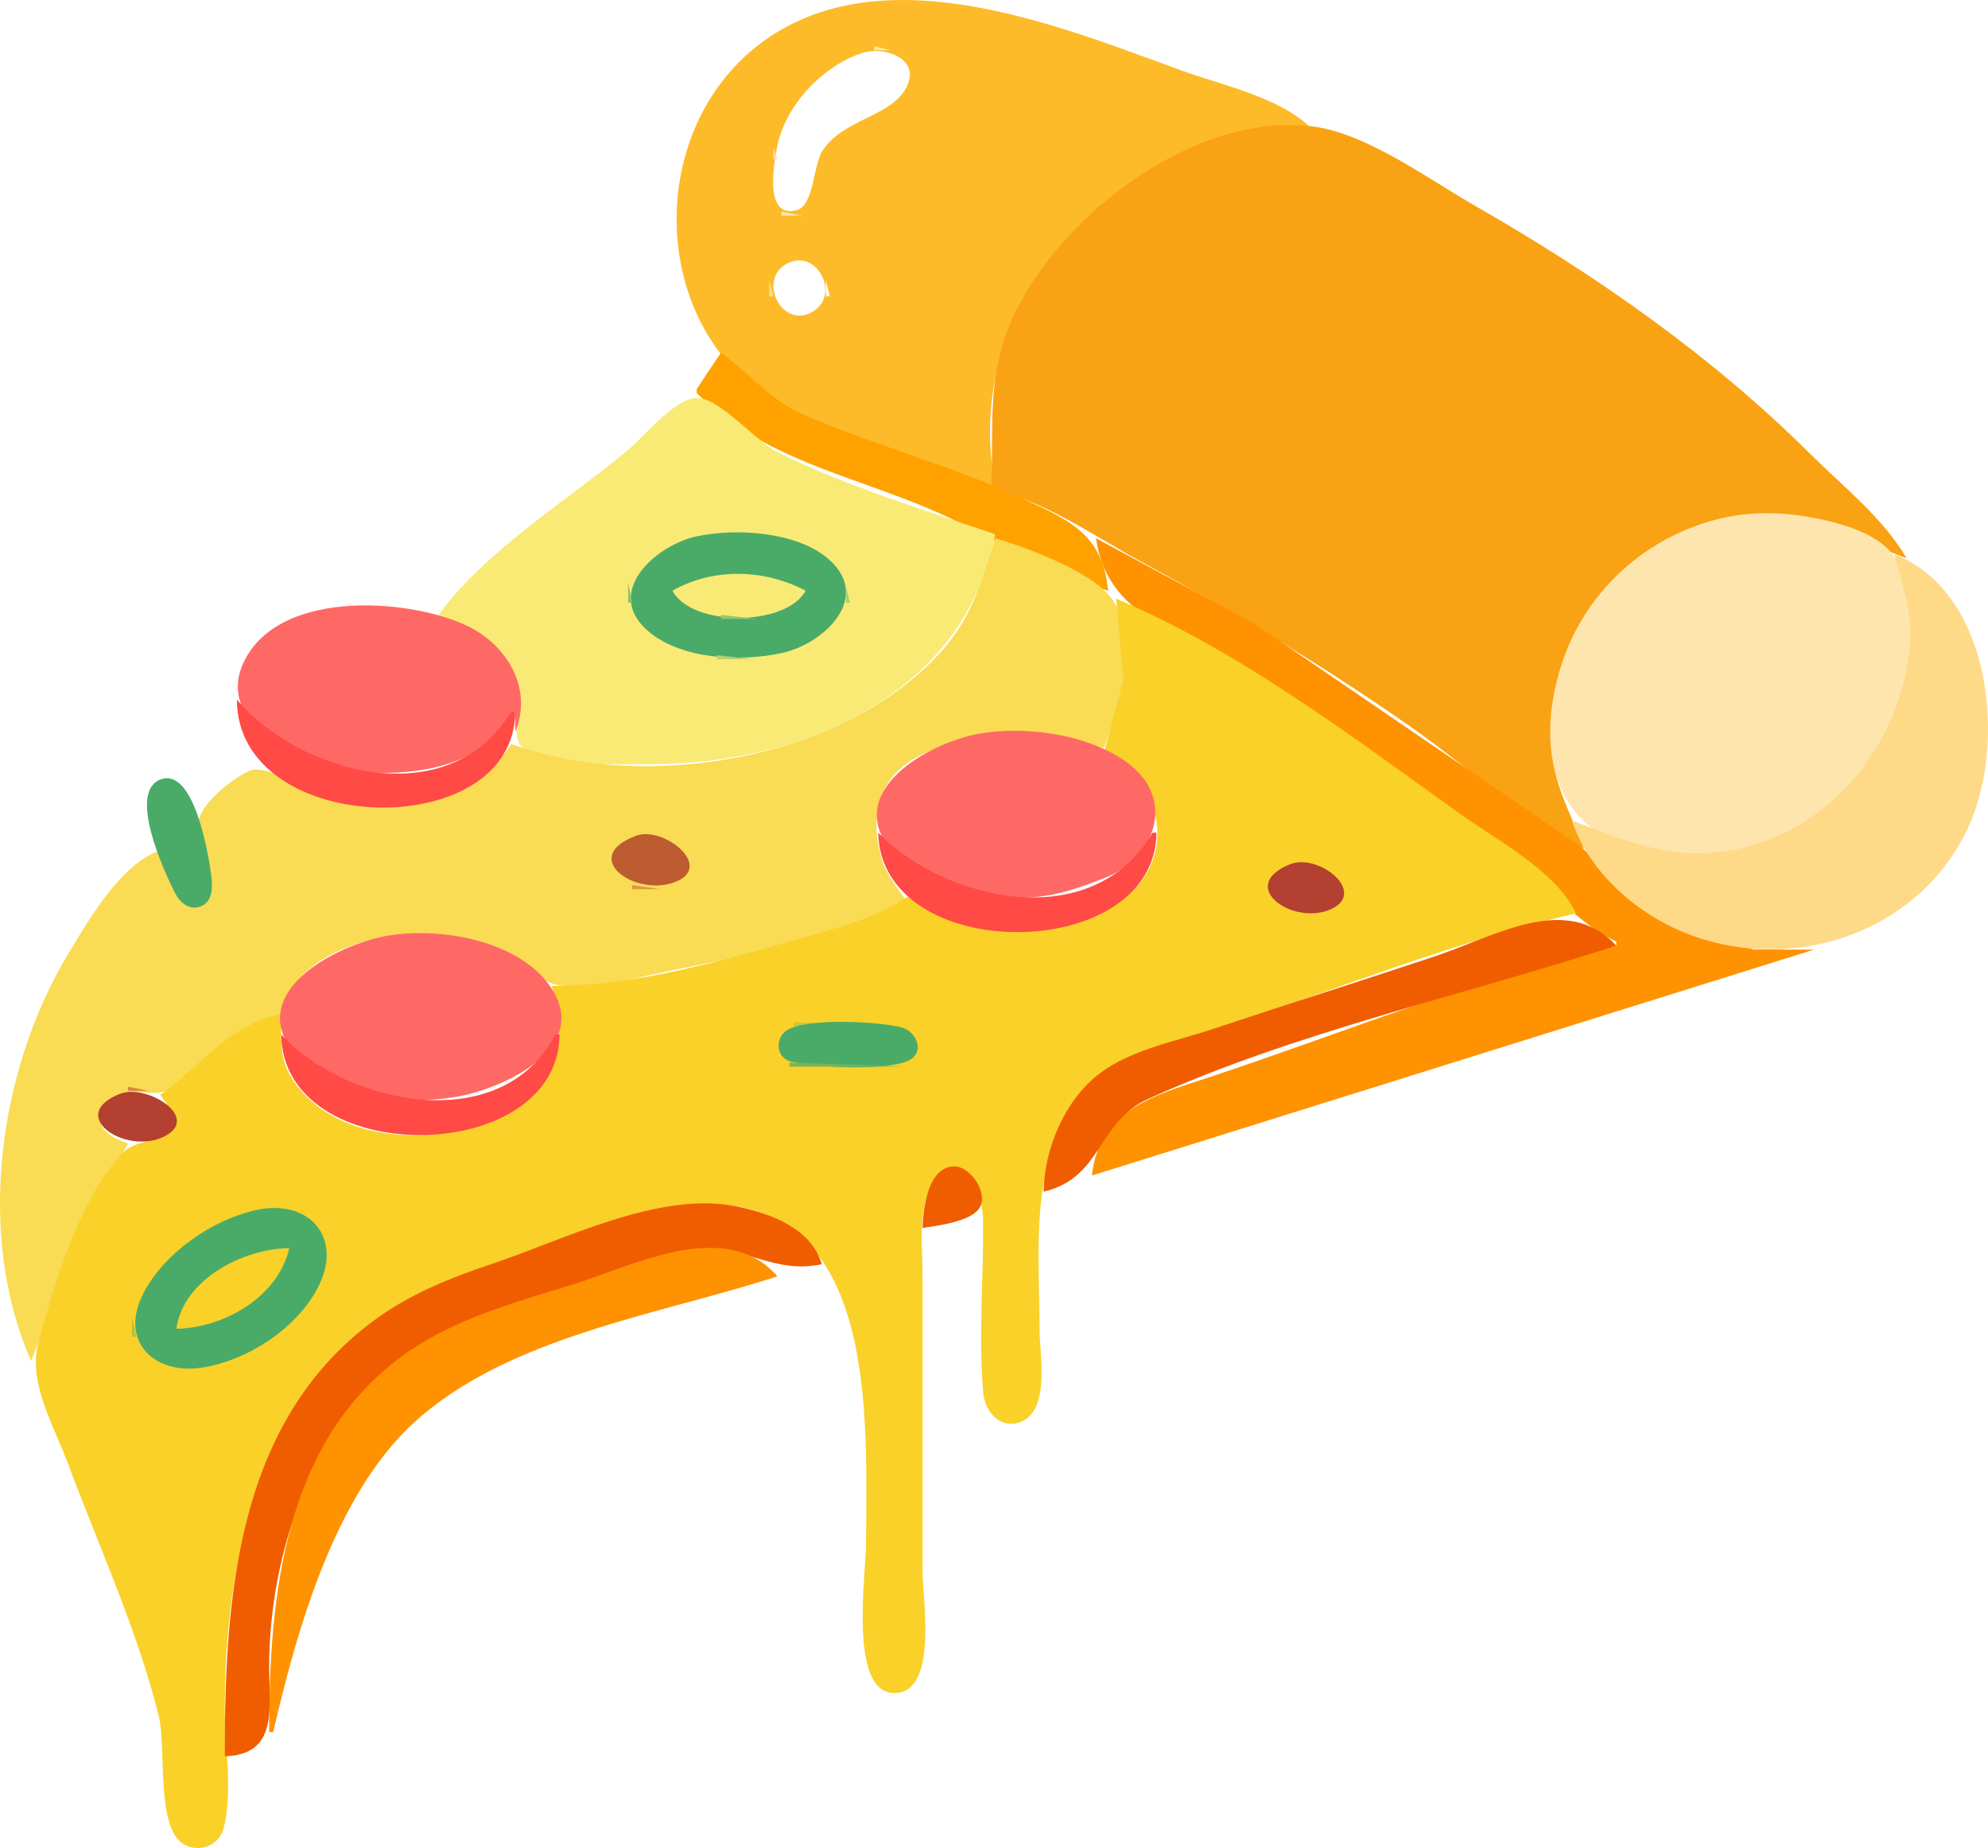 <?xml version="1.0" encoding="UTF-8" standalone="no"?>
<svg
   xmlns:dc="http://purl.org/dc/elements/1.1/"
   xmlns:cc="http://creativecommons.org/ns#"
   xmlns:rdf="http://www.w3.org/1999/02/22-rdf-syntax-ns#"
   xmlns:svg="http://www.w3.org/2000/svg"
   xmlns="http://www.w3.org/2000/svg"
   xmlns:sodipodi="http://sodipodi.sourceforge.net/DTD/sodipodi-0.dtd"
   xmlns:inkscape="http://www.inkscape.org/namespaces/inkscape"
   width="492.895"
   height="458.212"
   version="1.1"
   id="svg92"
   sodipodi:docname="pizza.svg"
   inkscape:version="1.0.2 (e86c870879, 2021-01-15, custom)">
  <defs
     id="defs96" />
  <sodipodi:namedview
     pagecolor="#ffffff"
     bordercolor="#666666"
     borderopacity="1"
     objecttolerance="10"
     gridtolerance="10"
     guidetolerance="10"
     inkscape:pageopacity="0"
     inkscape:pageshadow="2"
     inkscape:window-width="1366"
     inkscape:window-height="705"
     id="namedview94"
     showgrid="false"
     lock-margins="true"
     fit-margin-top="0"
     fit-margin-left="0"
     fit-margin-right="0"
     fit-margin-bottom="0"
     inkscape:pagecheckerboard="true"
     inkscape:zoom="0.74301455"
     inkscape:cx="293.91756"
     inkscape:cy="248.96246"
     inkscape:window-x="-8"
     inkscape:window-y="-8"
     inkscape:window-maximized="1"
     inkscape:current-layer="svg92"
     inkscape:document-rotation="0" />
  <path
     id="path4"
     style="fill:#fdbb29;stroke:none"
     d="M 224.771 0.006 C 212.621 -0.141 200.946 2.343 190.734 9.209 C 157.589 31.495 160.325 87.307 198.734 103.004 C 213.744 109.139 231.026 116.728 246.734 120.459 C 237.534 70.906 279.844 37.132 324.734 31.459 C 317.116 24.067 302.591 21.011 292.734 17.406 C 272.905 10.154 247.969 0.287 224.771 0.006 z M 217.26 12.654 C 222.561 12.722 228.057 16.176 224.412 22.234 C 220.281 29.101 208.829 29.658 203.867 37.459 C 201.609 41.009 201.809 50.99 197.521 52.121 C 189.343 54.278 191.881 40.539 192.67 36.459 C 194.644 26.252 203.819 16.389 213.734 13.158 C 214.822 12.804 216.036 12.639 217.26 12.654 z M 198.26 64.562 C 204.001 64.701 207.478 73.727 201.508 77.275 C 193.965 81.759 187.797 69.569 194.883 65.49 C 196.056 64.815 197.197 64.537 198.26 64.562 z M 204.734 69.459 L 205.734 73.459 L 204.734 73.459 L 204.734 69.459 z " />
  <path
     style="fill:#fee7b3;stroke:none"
     d="m 216.735,11.459 v 1 h 4 z"
     id="path6" />
  <path
     style="fill:#f9a213;stroke:none"
     d="m 245.735,121.459 c 12.626,2.251 25.8,11.62 37,17.691 22.995,12.466 45.547,26.039 67,41.029 13.949,9.747 27.814,22.717 43,30.28 -2.913,-8.016 -7.268,-15.25 -7.91,-24 -2.077,-28.335 19.691,-56.768 48.91,-58.91 15.444,-1.132 25.347,5.743 39,10.91 -5.77,-9.982 -15.879,-17.918 -24,-25.999 -24.328,-24.211 -53.281,-44.421 -83,-61.422 -11.427,-6.537 -26.746,-17.882 -40,-19.644 -30.319,-4.032 -65.313,23.685 -75.796,50.066 -5.296,13.327 -3.474,26.079 -4.204,40 z"
     id="path10" />
  <path
     style="fill:#fee09e;stroke:none"
     d="m 191.735,36.459 v 3 h 1 z"
     id="path12" />
  <path
     style="fill:#fee8b6;stroke:none"
     d="m 193.735,52.459 v 1 h 5 z"
     id="path14" />
  <path
     style="fill:#fedd93;stroke:none"
     d="m 190.735,69.459 v 4 h 1 z"
     id="path18" />
  <path
     style="fill:#ffa200;stroke:none"
     d="m 178.735,87.459 -6,9 v 1 c 16.508,16.371 37.268,20.019 58,28.85 14.496,6.175 28.937,15.811 44,20.15 -1.244,-14.253 -10.076,-17.73 -22,-23.208 -17.566,-8.071 -36.409,-12.931 -54,-20.669 -7.95,-3.497 -13.074,-10.244 -20,-15.123 z"
     id="path22" />
  <path
     style="fill:#f9ea76;stroke:none"
     d="m 108.735,152.459 c 7.39,3.461 15.665,6.787 18.991,15 1.823,4.504 -1.873,15.868 2.331,18.297 8.136,4.702 22.6,3.706 31.678,3.703 37.458,-0.014 77.552,-17.471 85,-57 -17.343,-5.904 -37.693,-12.223 -54,-20.377 -5.503,-2.751 -14.188,-13.398 -20,-13.417 -5.326,-0.017 -13.097,9.612 -17,12.874 -14.922,12.473 -35.649,25.138 -47,40.92 z"
     id="path24" />
  <path
     style="fill:#fee5ae;stroke:none"
     d="m 429.735,127.923 c -19.771,3.493 -36.179,17.408 -42.481,36.536 -7.14,21.671 -1.84,44.106 23.481,46.826 5.731,0.616 12.307,0.631 18,-0.265 16.982,-2.673 32.226,-13.958 39.51,-29.561 5.268,-11.284 10.124,-35.014 -0.02,-45.211 -5.112,-5.14 -14.579,-7.271 -21.49,-8.35 -5.376,-0.84 -11.635,-0.923 -17,0.025 z"
     id="path26" />
  <path
     style="fill:#4aab69;stroke:none"
     d="m 172.735,132.977 c -10.234,2.183 -23.416,14.051 -11.811,23.693 8.272,6.873 22.646,7.44 32.811,5.271 10.905,-2.326 23.1,-14.363 10.956,-23.924 -7.917,-6.233 -22.414,-7.076 -31.956,-5.04 z"
     id="path28" />
  <path
     style="fill:#f9db54;stroke:none"
     d="m 246.735,133.459 c -3.379,10.681 -5.517,19.257 -13.289,27.985 -24.078,27.043 -73.536,35.197 -106.711,23.015 -8.52,14.434 -30.909,17.825 -46,13.572 -5.015,-1.414 -14.287,-8.957 -19,-6.864 -4.186,1.86 -12.49,8.386 -12.667,13.331 -0.174,4.861 7.596,16.846 0.523,19.785 -6.284,2.611 -8.299,-10.038 -8.856,-13.824 -10.31,2.894 -18.525,17.271 -23.796,26 -17.299,28.646 -23.044,69.776 -9.204,101 l 9.603,-26 14.397,-28 c -4.98,-1.485 -9.556,-4.751 -4.767,-9.786 5.269,-5.541 10.381,-0.762 15.767,-3.861 9.686,-5.572 15.628,-15.071 27,-18.353 3.05,-15.115 23.703,-20.601 37,-19.96 6.707,0.324 15.242,2.692 21,6.174 3.712,2.244 6.521,5.945 11,6.638 8.048,1.245 18.12,-1.726 26,-3.339 19.851,-4.063 41.916,-7.882 60,-17.513 -2.34,-3.557 -5.188,-6.794 -6.291,-11 -8.801,-33.555 35.544,-31.516 55.291,-27 3.492,-10.714 9.304,-26.083 2.062,-36.787 -4.613,-6.82 -21.315,-12.981 -29.062,-15.213 z"
     id="path30" />
  <path
     style="fill:#ff9200;stroke:none"
     d="m 271.735,133.459 c 2.618,17.728 16.932,21.558 31,30 23.316,13.991 46.24,29.055 68,45.375 9.76,7.32 19.132,19.564 30,24.625 v 1 c -33.698,7.796 -67.176,21.392 -100,32.333 -13.463,4.488 -28.282,7.893 -30,24.667 l 179,-56 -15,-0.039 -21,-6.401 -22.171,-19.382 -80.829,-55.178 z"
     id="path32" />
  <path
     style="fill:#fed987;stroke:none"
     d="m 469.735,137.459 c 1.607,6.947 4.321,13.726 3.907,21 -1.486,26.07 -21.123,50.15 -47.907,52.829 -13.902,1.391 -23.423,-3.252 -36,-7.829 2.886,9.118 10.174,17.195 18,22.48 26.83,18.119 65.882,9.58 80.11,-20.48 9.744,-20.588 6.253,-58.439 -18.11,-68 z"
     id="path34" />
  <path
     style="fill:#f9ea76;stroke:none"
     d="m 166.735,146.459 c 4.717,9.016 28.177,8.96 33,0 -10.235,-5.393 -22.875,-5.755 -33,0 z"
     id="path36" />
  <path
     style="fill:#8bc26e;stroke:none"
     d="m 155.735,144.459 v 5 h 1 z"
     id="path38" />
  <path
     style="fill:#aecf70;stroke:none"
     d="m 209.735,145.459 v 4 h 1 z"
     id="path40" />
  <path
     style="fill:#f9d129;stroke:none"
     d="m 276.735,148.459 1.826,20 -4.826,18 c 14.797,7.042 18.594,27.145 3.999,36.895 -15.038,10.047 -37.458,9.457 -51.999,-0.895 h -1 c -8.134,5.559 -18.611,8.013 -28,10.709 -19.162,5.501 -40.006,11.289 -60,11.291 13.499,37.039 -49.049,49.764 -64.911,21.999 -2.598,-4.547 -2.09,-9.963 -2.09,-14.999 -12.448,2.22 -20.248,13.13 -30,20 1.579,2.392 4.86,5.689 2.534,8.57 -2.878,3.565 -8.578,2.413 -11.748,5.744 -10.748,11.293 -16.836,31.986 -20.925,46.686 -2.826,10.159 3.559,20.531 7.09,30 7.724,20.717 17.33,41.52 22.675,63 1.887,7.581 -0.625,26.628 5.603,31.396 3.688,2.823 9.258,1.032 10.454,-3.44 2.366,-8.849 0.318,-20.8 0.318,-29.956 0,-35.464 7.936,-74.897 39,-96.791 13.696,-9.653 30.158,-14.157 46,-18.929 11.017,-3.319 22.32,-9.114 34,-9.261 43.451,-0.548 40,54.327 40,83.981 0,7.643 -4.455,37.312 7,37.312 10.944,0 7,-23.279 7,-30.312 v -74 c 0,-7.191 -1.953,-21.127 6.104,-25.168 6.597,-3.309 8.837,8.073 8.892,12.168 0.193,14.205 -1.176,28.85 0.063,42.999 0.426,4.869 4.762,9.435 9.882,6.807 6.663,-3.421 4.059,-16.616 4.059,-22.806 0,-18.451 -2.6,-40.217 8.927,-56 8.709,-11.923 23.806,-14.578 37.073,-19 28.558,-9.519 57.679,-21.217 87,-28 -4.93,-10.542 -19.746,-18.228 -29,-24.86 -26.337,-18.872 -54.975,-40.573 -85,-53.14 z"
     id="path42" />
  <path
     style="fill:#ff6965;stroke:none"
     d="m 126.735,176.459 h 1 v 5 c 4.534,-10.804 -2.146,-21.705 -12,-26.334 -14.998,-7.046 -48.252,-9.128 -55.852,10.334 -3.905,10 5.392,18.853 13.852,22.37 14.757,6.136 45.782,6.448 53,-11.37 z"
     id="path44" />
  <path
     style="fill:#93c56f;stroke:none"
     d="m 178.735,152.459 v 1 h 9 z"
     id="path46" />
  <path
     style="fill:#b3d071;stroke:none"
     d="m 177.735,162.459 v 1 h 9 z"
     id="path48" />
  <path
     style="fill:#ff4a45;stroke:none"
     d="m 58.735,173.459 c 0.004,34.299 68.905,35.99 69,3 h -1 c -15.576,25.772 -52.702,15.185 -68,-3 z"
     id="path50" />
  <path
     style="fill:#ff6965;stroke:none"
     d="m 242.735,181.924 c -12.585,2.265 -34.2,14.369 -21.467,29.361 8.769,10.325 26.804,12.928 39.467,10.555 4.429,-0.83 8.81,-2.454 13,-4.091 12.628,-4.934 18.011,-19.43 5.96,-28.501 -9.495,-7.148 -25.417,-9.402 -36.96,-7.324 z"
     id="path52" />
  <path
     style="fill:#4aab69;stroke:none"
     d="m 39.84,193.245 c -8.295,3.032 0.864,22.867 3.544,28.155 1.17,2.309 3.429,4.339 6.207,3.397 3.076,-1.043 3.177,-4.654 2.84,-7.338 -0.686,-5.465 -4.259,-27.259 -12.59,-24.214 z"
     id="path54" />
  <path
     style="fill:#00ff00;stroke:none"
     d="m 46.735,197.459 1,1 z"
     id="path56" />
  <path
     style="fill:#bd5b31;stroke:none"
     d="m 157.736,207.205 c -14.498,5.379 0.041,15.527 9.94,11.36 9.311,-3.918 -3.289,-13.828 -9.94,-11.36 z"
     id="path58" />
  <path
     style="fill:#ff4a45;stroke:none"
     d="m 217.735,206.459 c 0.687,33.097 68.726,32.642 69,0 h -1 c -14.769,25.338 -51.377,17.077 -68,0 z"
     id="path60" />
  <path
     style="fill:#b44031;stroke:none"
     d="m 319.75,214.318 c -13.161,5.43 0.669,15.128 9.926,11.247 9.746,-4.085 -2.704,-14.227 -9.926,-11.247 z"
     id="path62" />
  <path
     style="fill:#da9942;stroke:none"
     d="m 156.735,219.459 v 1 h 7 z"
     id="path64" />
  <path
     style="fill:#f05d00;stroke:none"
     d="m 258.735,295.459 c 14.547,-3.365 13.221,-17.235 26,-23.031 36.288,-16.458 78.083,-25.631 116,-37.969 -12.322,-13.315 -29.998,-2.334 -45,2.667 -18.305,6.101 -36.698,11.899 -55,18 -9.097,3.032 -20.225,5.095 -27.985,10.946 -8.755,6.6 -13.792,18.639 -14.015,29.387 z"
     id="path66" />
  <path
     style="fill:#ff6965;stroke:none"
     d="m 96.735,231.898 c -13.332,2.082 -37.328,14.625 -22.786,30.468 9.095,9.909 26.2,11.676 38.786,9.653 11.201,-1.8 33.558,-11.583 24.258,-26.559 -7.511,-12.095 -27.209,-15.6 -40.258,-13.562 z"
     id="path68" />
  <path
     style="fill:#cbc73a;stroke:none"
     d="m 196.735,253.459 v 1 h 27 z"
     id="path70" />
  <path
     style="fill:#4aab69;stroke:none"
     d="m 195.053,255.487 c -2.931,1.959 -2.667,6.615 0.83,7.654 5.162,1.533 26.022,2.671 30.248,-0.71 3.063,-2.451 0.62,-6.81 -2.455,-7.654 -5.531,-1.519 -23.815,-2.505 -28.623,0.71 z"
     id="path72" />
  <path
     style="fill:#ff4a45;stroke:none"
     d="m 69.735,256.459 c 0.281,33.491 68.722,33.103 69,0 h -1 c -13.484,25.921 -52.464,17.217 -68,0 z"
     id="path74" />
  <path
     style="fill:#78b558;stroke:none"
     d="m 195.735,263.459 v 1 h 29 z"
     id="path76" />
  <path
     style="fill:#d38641;stroke:none"
     d="m 31.735,269.459 v 1 h 5 z"
     id="path78" />
  <path
     style="fill:#b44031;stroke:none"
     d="m 29.75,271.201 c -13.501,5.318 1.371,15.355 10.925,10.605 9.391,-4.669 -4.319,-13.207 -10.925,-10.605 z"
     id="path80" />
  <path
     style="fill:#f05d00;stroke:none"
     d="m 228.735,304.459 c 3.671,-0.542 11.624,-1.532 13.957,-4.728 2.623,-3.593 -1.912,-10.422 -5.957,-10.52 -6.665,-0.162 -7.9,10.553 -8,15.248 m -173,131 c 13.316,-0.395 10.999,-11.927 11,-22 0.002,-24.169 7.824,-50.865 24.428,-68.91 14.599,-15.867 35.858,-20.865 55.572,-27.254 8.5,-2.755 18.011,-7.295 27,-7.731 11.517,-0.558 18.121,6.353 30,3.895 -2.494,-8.861 -12.737,-12.64 -21,-14.334 -19.288,-3.954 -42.968,8.323 -61,14.334 -10.24,3.413 -20.239,7.46 -29,13.924 -34.409,25.389 -37,69.258 -37,108.076 z"
     id="path82" />
  <path
     style="fill:#4aab69;stroke:none"
     d="m 63.735,299.977 c -10.962,2.321 -22.831,10.514 -28.08,20.482 -6.482,12.306 2.868,20.737 15.08,18.535 11.274,-2.032 23.45,-10.042 28.457,-20.535 5.7,-11.945 -2.795,-21.163 -15.457,-18.482 z"
     id="path84" />
  <path
     style="fill:#f9d129;stroke:none"
     d="m 43.735,329.459 c 11.865,-0.253 25.136,-7.812 28,-20 -11.303,0.101 -26.358,7.716 -28,20 z"
     id="path86" />
  <path
     style="fill:#ff9200;stroke:none"
     d="m 66.735,429.459 h 1 c 5.873,-25.385 15.266,-58.853 35.004,-76.829 23.374,-21.289 60.664,-26.627 89.996,-36.171 -12.737,-14.819 -36.262,-2.411 -51,2.117 -14.081,4.326 -28.808,8.367 -41,16.925 -30.369,21.318 -34,60.127 -34,93.958 z"
     id="path88" />
  <path
     style="fill:#b0c143;stroke:none"
     d="m 32.735,326.459 v 5 h 1 z"
     id="path90" />
</svg>
